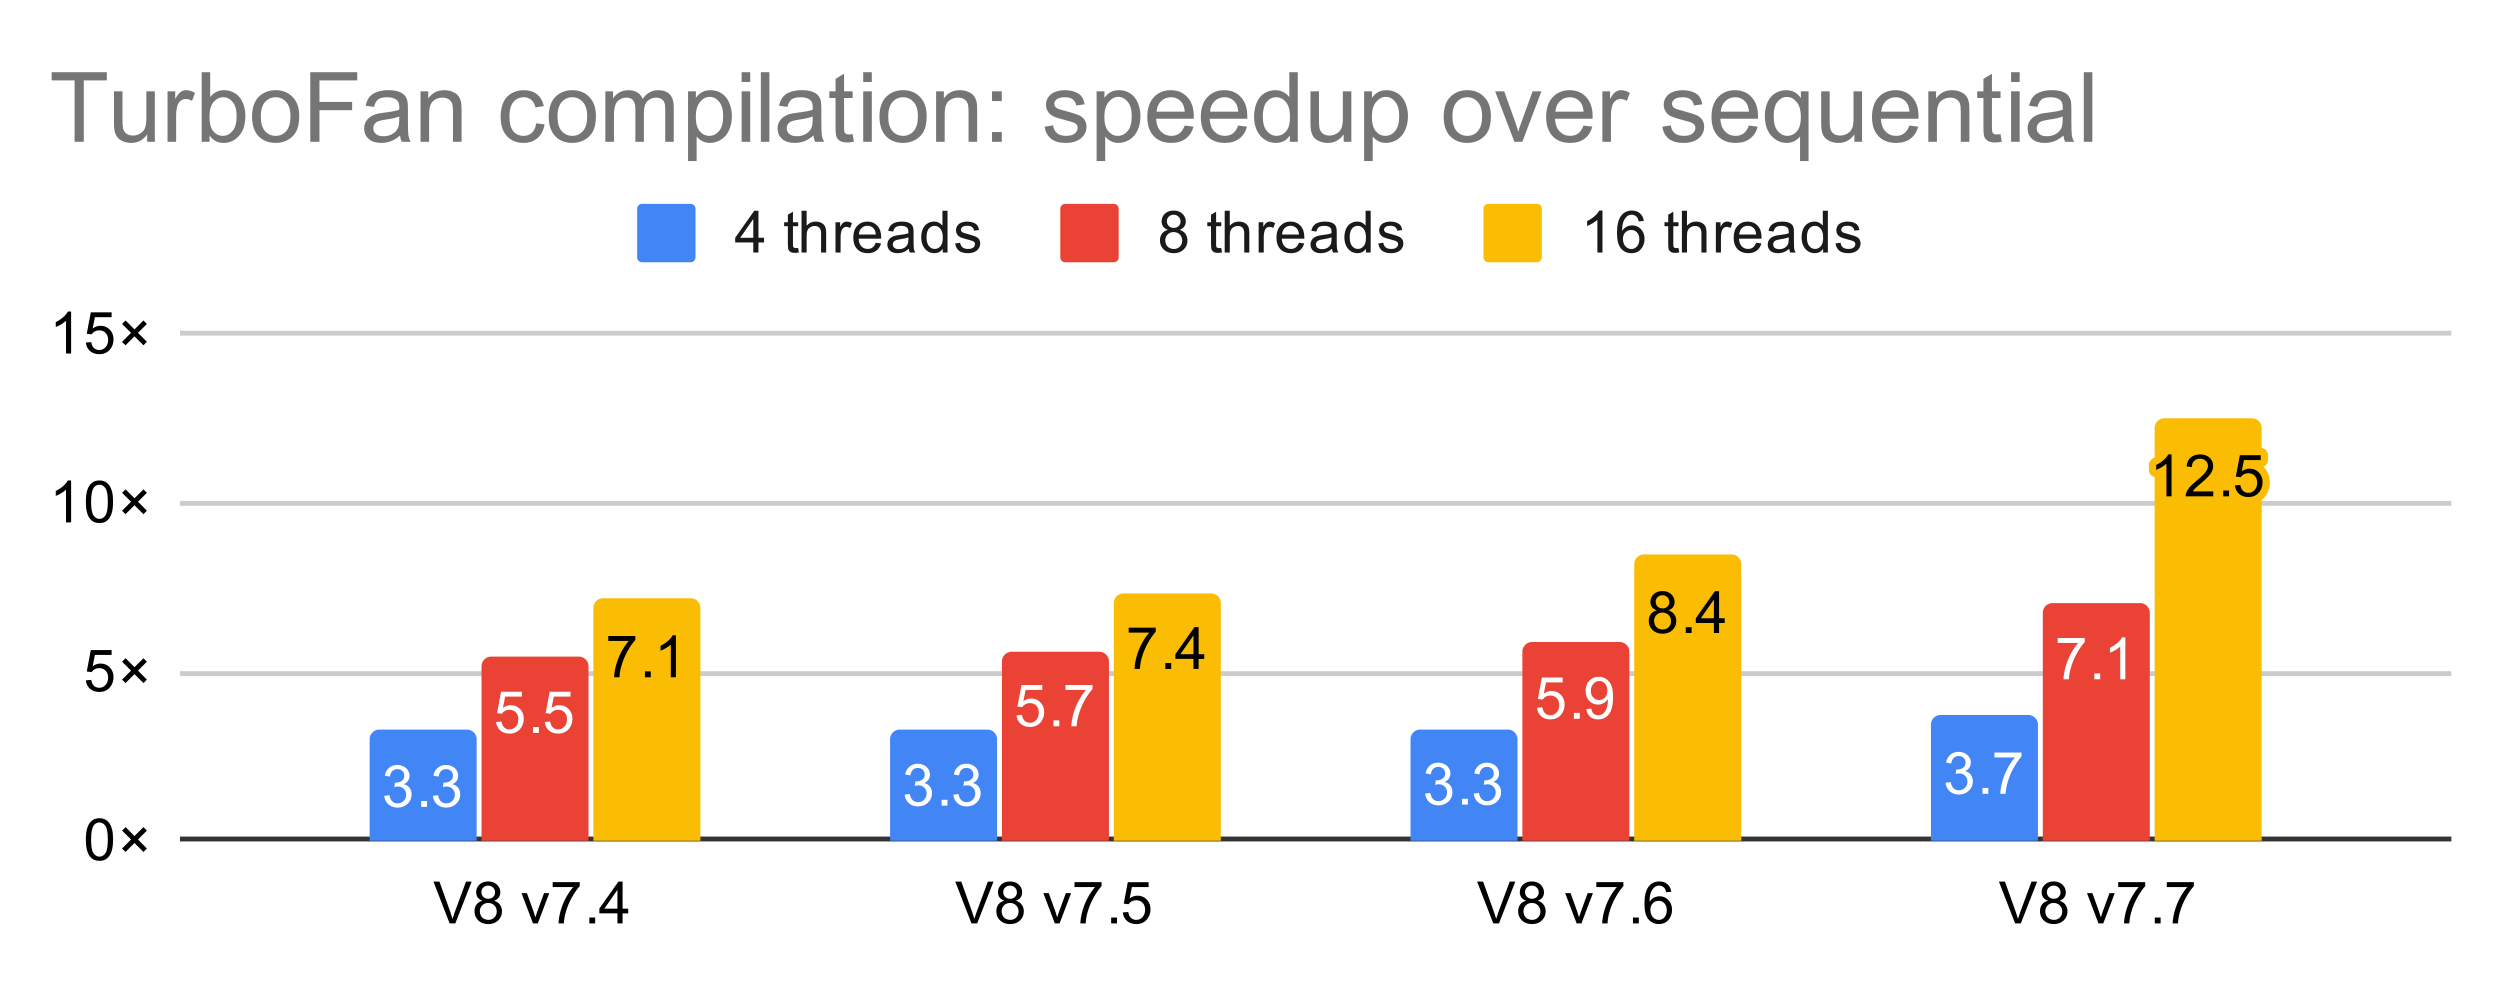 <svg fill="none" height="203" stroke-linecap="square" stroke-miterlimit="10" width="514" xmlns="http://www.w3.org/2000/svg" xmlns:xlink="http://www.w3.org/1999/xlink"><clipPath id="a"><path d="m37.15 68.683h466.7v104.167h-466.7z"/></clipPath><path d="m0 0h514v203h-514z" fill="#fff"/><path d="m37.5 172.5h466" stroke="#333" stroke-linecap="butt"/><path d="m37.5 138.5h466m-466-35h466m-466-35h466" stroke="#ccc" stroke-linecap="butt"/><path clip-path="url(#a)" d="m98 173h-22v-21a2 2 0 0 1 2-2h18a2 2 0 0 1 2 2z"/><path clip-path="url(#a)" d="m98 173h-22v-21a2 2 0 0 1 2-2h18a2 2 0 0 1 2 2z" fill="#4285f4"/><path clip-path="url(#a)" d="m205 173h-22v-21a2 2 0 0 1 2-2h18a2 2 0 0 1 2 2z"/><path clip-path="url(#a)" d="m205 173h-22v-21a2 2 0 0 1 2-2h18a2 2 0 0 1 2 2z" fill="#4285f4"/><path clip-path="url(#a)" d="m312 173h-22v-21a2 2 0 0 1 2-2h18a2 2 0 0 1 2 2z"/><path clip-path="url(#a)" d="m312 173h-22v-21a2 2 0 0 1 2-2h18a2 2 0 0 1 2 2z" fill="#4285f4"/><path clip-path="url(#a)" d="m419 173h-22v-24a2 2 0 0 1 2-2h18a2 2 0 0 1 2 2z"/><path clip-path="url(#a)" d="m419 173h-22v-24a2 2 0 0 1 2-2h18a2 2 0 0 1 2 2z" fill="#4285f4"/><path clip-path="url(#a)" d="m121 173h-22v-36a2 2 0 0 1 2-2h18a2 2 0 0 1 2 2z"/><path clip-path="url(#a)" d="m121 173h-22v-36a2 2 0 0 1 2-2h18a2 2 0 0 1 2 2z" fill="#ea4335"/><path clip-path="url(#a)" d="m228 173h-22v-37a2 2 0 0 1 2-2h18a2 2 0 0 1 2 2z"/><path clip-path="url(#a)" d="m228 173h-22v-37a2 2 0 0 1 2-2h18a2 2 0 0 1 2 2z" fill="#ea4335"/><path clip-path="url(#a)" d="m335 173h-22v-39a2 2 0 0 1 2-2h18a2 2 0 0 1 2 2z"/><path clip-path="url(#a)" d="m335 173h-22v-39a2 2 0 0 1 2-2h18a2 2 0 0 1 2 2z" fill="#ea4335"/><path clip-path="url(#a)" d="m442 173h-22v-47a2 2 0 0 1 2-2h18a2 2 0 0 1 2 2z"/><path clip-path="url(#a)" d="m442 173h-22v-47a2 2 0 0 1 2-2h18a2 2 0 0 1 2 2z" fill="#ea4335"/><path clip-path="url(#a)" d="m144 173h-22v-48a2 2 0 0 1 2-2h18a2 2 0 0 1 2 2z"/><path clip-path="url(#a)" d="m144 173h-22v-48a2 2 0 0 1 2-2h18a2 2 0 0 1 2 2z" fill="#fbbc04"/><path clip-path="url(#a)" d="m251 173h-22v-49a2 2 0 0 1 2-2h18a2 2 0 0 1 2 2z"/><path clip-path="url(#a)" d="m251 173h-22v-49a2 2 0 0 1 2-2h18a2 2 0 0 1 2 2z" fill="#fbbc04"/><path clip-path="url(#a)" d="m358 173h-22v-57a2 2 0 0 1 2-2h18a2 2 0 0 1 2 2z"/><path clip-path="url(#a)" d="m358 173h-22v-57a2 2 0 0 1 2-2h18a2 2 0 0 1 2 2z" fill="#fbbc04"/><path clip-path="url(#a)" d="m465 173h-22v-85a2 2 0 0 1 2-2h18a2 2 0 0 1 2 2z"/><path clip-path="url(#a)" d="m465 173h-22v-85a2 2 0 0 1 2-2h18a2 2 0 0 1 2 2z" fill="#fbbc04"/><path d="m79 163.628 1.063-.14q.171.89.609 1.297.437.39 1.062.39.75 0 1.266-.515.516-.516.516-1.282 0-.718-.485-1.187-.469-.484-1.203-.484-.297 0-.75.125l.125-.938q.11.016.172.016.672 0 1.203-.344.547-.36.547-1.094 0-.578-.39-.953-.391-.39-1.016-.39-.61 0-1.031.39-.407.39-.516 1.156l-1.063-.187q.188-1.047.875-1.625.688-.594 1.704-.594.703 0 1.296.313.594.296.907.812.312.516.312 1.11 0 .546-.297 1.015-.297.453-.875.719.75.172 1.172.734.422.547.422 1.39 0 1.126-.828 1.907-.813.781-2.063.781-1.125 0-1.875-.672-.75-.687-.859-1.75zm7.594 2.266v-1.203h1.203v1.203zm2.406-2.266 1.063-.14q.171.89.609 1.297.437.39 1.062.39.75 0 1.266-.515.516-.516.516-1.282 0-.718-.485-1.187-.469-.484-1.203-.484-.297 0-.75.125l.125-.938q.11.016.172.016.672 0 1.203-.344.547-.36.547-1.094 0-.578-.39-.953-.391-.39-1.016-.39-.61 0-1.031.39-.407.39-.516 1.156l-1.063-.187q.188-1.047.875-1.625.688-.594 1.704-.594.703 0 1.296.313.594.296.907.812.312.516.312 1.11 0 .546-.297 1.015-.297.453-.875.719.75.172 1.172.734.422.547.422 1.39 0 1.126-.828 1.907-.813.781-2.063.781-1.125 0-1.875-.672-.75-.687-.859-1.75z" stroke="#4285f4" stroke-linecap="round" stroke-linejoin="round" stroke-width="3"/><path d="m79 163.628 1.063-.14q.171.89.609 1.297.437.39 1.062.39.75 0 1.266-.515.516-.516.516-1.282 0-.718-.485-1.187-.469-.484-1.203-.484-.297 0-.75.125l.125-.938q.11.016.172.016.672 0 1.203-.344.547-.36.547-1.094 0-.578-.39-.953-.391-.39-1.016-.39-.61 0-1.031.39-.407.39-.516 1.156l-1.063-.187q.188-1.047.875-1.625.688-.594 1.704-.594.703 0 1.296.313.594.296.907.812.312.516.312 1.11 0 .546-.297 1.015-.297.453-.875.719.75.172 1.172.734.422.547.422 1.39 0 1.126-.828 1.907-.813.781-2.063.781-1.125 0-1.875-.672-.75-.687-.859-1.75zm7.594 2.266v-1.203h1.203v1.203zm2.406-2.266 1.063-.14q.171.89.609 1.297.437.39 1.062.39.75 0 1.266-.515.516-.516.516-1.282 0-.718-.485-1.187-.469-.484-1.203-.484-.297 0-.75.125l.125-.938q.11.016.172.016.672 0 1.203-.344.547-.36.547-1.094 0-.578-.39-.953-.391-.39-1.016-.39-.61 0-1.031.39-.407.39-.516 1.156l-1.063-.187q.188-1.047.875-1.625.688-.594 1.704-.594.703 0 1.296.313.594.296.907.812.312.516.312 1.11 0 .546-.297 1.015-.297.453-.875.719.75.172 1.172.734.422.547.422 1.39 0 1.126-.828 1.907-.813.781-2.063.781-1.125 0-1.875-.672-.75-.687-.859-1.75z" fill="#fff"/><path d="m186 163.383 1.063-.141q.171.89.609 1.297.437.39 1.062.39.75 0 1.266-.515.516-.516.516-1.281 0-.72-.485-1.188-.469-.484-1.203-.484-.297 0-.75.125l.125-.938q.11.016.172.016.672 0 1.203-.344.547-.36.547-1.094 0-.578-.39-.953-.391-.39-1.016-.39-.61 0-1.031.39-.407.39-.516 1.156l-1.063-.187q.188-1.047.875-1.625.688-.594 1.703-.594.704 0 1.297.313.594.297.907.812.312.516.312 1.11 0 .546-.297 1.015-.297.453-.875.719.75.172 1.172.734.422.547.422 1.391 0 1.125-.828 1.906-.813.781-2.063.781-1.125 0-1.875-.671-.75-.688-.859-1.75zm7.594 2.265v-1.203h1.203v1.203zm2.406-2.265 1.063-.141q.171.89.609 1.297.437.39 1.062.39.75 0 1.266-.515.516-.516.516-1.281 0-.72-.485-1.188-.469-.484-1.203-.484-.297 0-.75.125l.125-.938q.11.016.172.016.672 0 1.203-.344.547-.36.547-1.094 0-.578-.39-.953-.391-.39-1.016-.39-.61 0-1.031.39-.407.39-.516 1.156l-1.063-.187q.188-1.047.875-1.625.688-.594 1.703-.594.704 0 1.297.313.594.297.907.812.312.516.312 1.11 0 .546-.297 1.015-.297.453-.875.719.75.172 1.172.734.422.547.422 1.391 0 1.125-.828 1.906-.813.781-2.063.781-1.125 0-1.875-.671-.75-.688-.859-1.75z" stroke="#4285f4" stroke-linecap="round" stroke-linejoin="round" stroke-width="3"/><path d="m186 163.383 1.063-.141q.171.89.609 1.297.437.39 1.062.39.75 0 1.266-.515.516-.516.516-1.281 0-.72-.485-1.188-.469-.484-1.203-.484-.297 0-.75.125l.125-.938q.11.016.172.016.672 0 1.203-.344.547-.36.547-1.094 0-.578-.39-.953-.391-.39-1.016-.39-.61 0-1.031.39-.407.39-.516 1.156l-1.063-.187q.188-1.047.875-1.625.688-.594 1.703-.594.704 0 1.297.313.594.297.907.812.312.516.312 1.11 0 .546-.297 1.015-.297.453-.875.719.75.172 1.172.734.422.547.422 1.391 0 1.125-.828 1.906-.813.781-2.063.781-1.125 0-1.875-.671-.75-.688-.859-1.75zm7.594 2.265v-1.203h1.203v1.203zm2.406-2.265 1.063-.141q.171.89.609 1.297.437.39 1.062.39.75 0 1.266-.515.516-.516.516-1.281 0-.72-.485-1.188-.469-.484-1.203-.484-.297 0-.75.125l.125-.938q.11.016.172.016.672 0 1.203-.344.547-.36.547-1.094 0-.578-.39-.953-.391-.39-1.016-.39-.61 0-1.031.39-.407.39-.516 1.156l-1.063-.187q.188-1.047.875-1.625.688-.594 1.703-.594.704 0 1.297.313.594.297.907.812.312.516.312 1.11 0 .546-.297 1.015-.297.453-.875.719.75.172 1.172.734.422.547.422 1.391 0 1.125-.828 1.906-.813.781-2.063.781-1.125 0-1.875-.671-.75-.688-.859-1.75z" fill="#fff"/><path d="m293 163.164 1.063-.14q.171.89.609 1.296.437.391 1.062.391.75 0 1.266-.516.516-.515.516-1.28 0-.72-.485-1.188-.469-.485-1.203-.485-.297 0-.75.125l.125-.937q.11.015.172.015.672 0 1.203-.343.547-.36.547-1.094 0-.578-.39-.953-.391-.39-1.016-.39-.61 0-1.031.39-.407.39-.516 1.156l-1.063-.187q.188-1.047.875-1.625.688-.594 1.704-.594.703 0 1.296.312.594.297.907.813.312.515.312 1.11 0 .546-.297 1.015-.297.453-.875.719.75.171 1.172.734.422.547.422 1.39 0 1.126-.828 1.907-.813.781-2.063.781-1.125 0-1.875-.672-.75-.687-.859-1.75zm7.594 2.266v-1.203h1.203v1.203zm2.406-2.266 1.063-.14q.171.89.609 1.296.437.391 1.062.391.75 0 1.266-.516.516-.515.516-1.28 0-.72-.485-1.188-.469-.485-1.203-.485-.297 0-.75.125l.125-.937q.11.015.172.015.672 0 1.203-.343.547-.36.547-1.094 0-.578-.39-.953-.391-.39-1.016-.39-.61 0-1.031.39-.407.39-.516 1.156l-1.063-.187q.188-1.047.875-1.625.688-.594 1.704-.594.703 0 1.296.312.594.297.907.813.312.515.312 1.11 0 .546-.297 1.015-.297.453-.875.719.75.171 1.172.734.422.547.422 1.39 0 1.126-.828 1.907-.813.781-2.063.781-1.125 0-1.875-.672-.75-.687-.859-1.75z" stroke="#4285f4" stroke-linecap="round" stroke-linejoin="round" stroke-width="3"/><path d="m293 163.164 1.063-.14q.171.89.609 1.296.437.391 1.062.391.75 0 1.266-.516.516-.515.516-1.28 0-.72-.485-1.188-.469-.485-1.203-.485-.297 0-.75.125l.125-.937q.11.015.172.015.672 0 1.203-.343.547-.36.547-1.094 0-.578-.39-.953-.391-.39-1.016-.39-.61 0-1.031.39-.407.39-.516 1.156l-1.063-.187q.188-1.047.875-1.625.688-.594 1.704-.594.703 0 1.296.312.594.297.907.813.312.515.312 1.11 0 .546-.297 1.015-.297.453-.875.719.75.171 1.172.734.422.547.422 1.39 0 1.126-.828 1.907-.813.781-2.063.781-1.125 0-1.875-.672-.75-.687-.859-1.75zm7.594 2.266v-1.203h1.203v1.203zm2.406-2.266 1.063-.14q.171.89.609 1.296.437.391 1.062.391.75 0 1.266-.516.516-.515.516-1.28 0-.72-.485-1.188-.469-.485-1.203-.485-.297 0-.75.125l.125-.937q.11.015.172.015.672 0 1.203-.343.547-.36.547-1.094 0-.578-.39-.953-.391-.39-1.016-.39-.61 0-1.031.39-.407.39-.516 1.156l-1.063-.187q.188-1.047.875-1.625.688-.594 1.704-.594.703 0 1.296.312.594.297.907.813.312.515.312 1.11 0 .546-.297 1.015-.297.453-.875.719.75.171 1.172.734.422.547.422 1.39 0 1.126-.828 1.907-.813.781-2.063.781-1.125 0-1.875-.672-.75-.687-.859-1.75z" fill="#fff"/><path d="m400 160.934 1.063-.14q.171.89.609 1.296.437.391 1.062.391.75 0 1.266-.516.516-.515.516-1.28 0-.72-.485-1.188-.469-.485-1.203-.485-.297 0-.75.125l.125-.937q.11.015.172.015.672 0 1.203-.343.547-.36.547-1.094 0-.578-.39-.953-.391-.39-1.016-.39-.61 0-1.031.39-.407.39-.516 1.156l-1.063-.188q.188-1.046.875-1.625.688-.593 1.704-.593.703 0 1.296.312.594.297.907.813.312.515.312 1.11 0 .546-.297 1.015-.297.453-.875.718.75.172 1.172.735.422.547.422 1.39 0 1.125-.828 1.907-.813.781-2.063.781-1.125 0-1.875-.672-.75-.687-.859-1.75zm7.594 2.266v-1.203h1.203v1.203zm2.469-7.469v-1.016h5.562v.828q-.813.875-1.625 2.329-.797 1.437-1.234 2.968-.329 1.078-.407 2.36h-1.093q.015-1.016.39-2.453.39-1.438 1.094-2.766.719-1.328 1.531-2.25h-4.219z" stroke="#4285f4" stroke-linecap="round" stroke-linejoin="round" stroke-width="3"/><path d="m400 160.934 1.063-.14q.171.89.609 1.296.437.391 1.062.391.75 0 1.266-.516.516-.515.516-1.28 0-.72-.485-1.188-.469-.485-1.203-.485-.297 0-.75.125l.125-.937q.11.015.172.015.672 0 1.203-.343.547-.36.547-1.094 0-.578-.39-.953-.391-.39-1.016-.39-.61 0-1.031.39-.407.39-.516 1.156l-1.063-.188q.188-1.046.875-1.625.688-.593 1.704-.593.703 0 1.296.312.594.297.907.813.312.515.312 1.11 0 .546-.297 1.015-.297.453-.875.718.75.172 1.172.735.422.547.422 1.39 0 1.125-.828 1.907-.813.781-2.063.781-1.125 0-1.875-.672-.75-.687-.859-1.75zm7.594 2.266v-1.203h1.203v1.203zm2.469-7.469v-1.016h5.562v.828q-.813.875-1.625 2.329-.797 1.437-1.234 2.968-.329 1.078-.407 2.36h-1.093q.015-1.016.39-2.453.39-1.438 1.094-2.766.719-1.328 1.531-2.25h-4.219z" fill="#fff"/><path d="m102 148.437 1.11-.093q.124.812.562 1.218.453.407 1.094.407.75 0 1.28-.579.532-.578.532-1.515 0-.906-.516-1.422-.5-.531-1.328-.531-.5 0-.921.234-.407.234-.641.594l-.984-.125.828-4.406h4.28v1h-3.437l-.453 2.312q.766-.547 1.61-.547 1.125 0 1.89.781.781.782.781 2.016 0 1.156-.671 2.016-.829 1.03-2.25 1.03-1.172 0-1.922-.655-.735-.657-.844-1.735zm7.594 2.25v-1.203h1.203v1.203zm2.406-2.25 1.11-.093q.124.812.562 1.218.453.407 1.094.407.75 0 1.28-.579.532-.578.532-1.515 0-.906-.516-1.422-.5-.531-1.328-.531-.5 0-.921.234-.407.234-.641.594l-.984-.125.828-4.406h4.28v1h-3.437l-.453 2.312q.766-.547 1.61-.547 1.125 0 1.89.781.781.782.781 2.016 0 1.156-.671 2.016-.829 1.03-2.25 1.03-1.172 0-1.922-.655-.735-.657-.844-1.735z" stroke="#ea4335" stroke-linecap="round" stroke-linejoin="round" stroke-width="3"/><path d="m102 148.437 1.11-.093q.124.812.562 1.218.453.407 1.094.407.75 0 1.28-.579.532-.578.532-1.515 0-.906-.516-1.422-.5-.531-1.328-.531-.5 0-.921.234-.407.234-.641.594l-.984-.125.828-4.406h4.28v1h-3.437l-.453 2.312q.766-.547 1.61-.547 1.125 0 1.89.781.781.782.781 2.016 0 1.156-.671 2.016-.829 1.03-2.25 1.03-1.172 0-1.922-.655-.735-.657-.844-1.735zm7.594 2.25v-1.203h1.203v1.203zm2.406-2.25 1.11-.093q.124.812.562 1.218.453.407 1.094.407.75 0 1.28-.579.532-.578.532-1.515 0-.906-.516-1.422-.5-.531-1.328-.531-.5 0-.921.234-.407.234-.641.594l-.984-.125.828-4.406h4.28v1h-3.437l-.453 2.312q.766-.547 1.61-.547 1.125 0 1.89.781.781.782.781 2.016 0 1.156-.671 2.016-.829 1.03-2.25 1.03-1.172 0-1.922-.655-.735-.657-.844-1.735z" fill="#fff"/><path d="m209 147.074 1.11-.094q.124.812.562 1.219.453.406 1.094.406.75 0 1.28-.578.532-.578.532-1.516 0-.906-.516-1.422-.5-.531-1.328-.531-.5 0-.922.234-.406.235-.64.594l-.984-.125.828-4.406h4.28v1h-3.437l-.453 2.312q.766-.547 1.61-.547 1.125 0 1.89.782.781.78.781 2.015 0 1.157-.671 2.016-.828 1.031-2.25 1.031-1.172 0-1.922-.656-.735-.656-.844-1.734zm7.594 2.25v-1.204h1.203v1.204zm2.469-7.47v-1.015h5.562v.828q-.813.875-1.625 2.328-.797 1.438-1.234 2.97-.328 1.077-.407 2.359h-1.093q.015-1.016.39-2.454.39-1.437 1.094-2.765.719-1.328 1.531-2.25h-4.219z" stroke="#ea4335" stroke-linecap="round" stroke-linejoin="round" stroke-width="3"/><path d="m209 147.074 1.11-.094q.124.812.562 1.219.453.406 1.094.406.75 0 1.28-.578.532-.578.532-1.516 0-.906-.516-1.422-.5-.531-1.328-.531-.5 0-.922.234-.406.235-.64.594l-.984-.125.828-4.406h4.28v1h-3.437l-.453 2.312q.766-.547 1.61-.547 1.125 0 1.89.782.781.78.781 2.015 0 1.157-.671 2.016-.828 1.031-2.25 1.031-1.172 0-1.922-.656-.735-.656-.844-1.734zm7.594 2.25v-1.204h1.203v1.204zm2.469-7.47v-1.015h5.562v.828q-.813.875-1.625 2.328-.797 1.438-1.234 2.97-.328 1.077-.407 2.359h-1.093q.015-1.016.39-2.454.39-1.437 1.094-2.765.719-1.328 1.531-2.25h-4.219z" fill="#fff"/><path d="m316 145.518 1.11-.094q.124.812.562 1.219.453.406 1.094.406.75 0 1.28-.578.532-.578.532-1.516 0-.906-.515-1.422-.5-.53-1.329-.53-.5 0-.921.233-.407.235-.641.594l-.985-.125.829-4.406h4.28v1h-3.437l-.453 2.312q.766-.546 1.61-.546 1.125 0 1.89.78.781.782.781 2.016 0 1.157-.671 2.016-.829 1.031-2.25 1.031-1.172 0-1.922-.656-.735-.656-.844-1.734zm7.594 2.25v-1.203h1.203v1.203zm2.562-1.985 1.016-.093q.125.718.484 1.046.375.313.938.313.484 0 .844-.219.375-.234.609-.594.234-.375.39-1 .157-.64.157-1.296v-.22q-.313.5-.86.829-.546.312-1.187.312-1.078 0-1.813-.765-.734-.781-.734-2.047 0-1.313.766-2.11.78-.796 1.937-.796.828 0 1.516.453.703.453 1.062 1.297.36.828.36 2.406 0 1.64-.36 2.625-.344.969-1.062 1.484-.703.5-1.64.5-1.017 0-1.657-.547-.64-.562-.766-1.578zm4.313-3.797q0-.906-.485-1.437-.468-.531-1.156-.531-.703 0-1.234.578-.516.562-.516 1.484 0 .813.5 1.328.5.516 1.219.516.734 0 1.203-.516.469-.515.469-1.422z" stroke="#ea4335" stroke-linecap="round" stroke-linejoin="round" stroke-width="3"/><path d="m316 145.518 1.11-.094q.124.812.562 1.219.453.406 1.094.406.75 0 1.28-.578.532-.578.532-1.516 0-.906-.515-1.422-.5-.53-1.329-.53-.5 0-.921.233-.407.235-.641.594l-.985-.125.829-4.406h4.28v1h-3.437l-.453 2.312q.766-.546 1.61-.546 1.125 0 1.89.78.781.782.781 2.016 0 1.157-.671 2.016-.829 1.031-2.25 1.031-1.172 0-1.922-.656-.735-.656-.844-1.734zm7.594 2.25v-1.203h1.203v1.203zm2.562-1.985 1.016-.093q.125.718.484 1.046.375.313.938.313.484 0 .844-.219.375-.234.609-.594.234-.375.39-1 .157-.64.157-1.296v-.22q-.313.5-.86.829-.546.312-1.187.312-1.078 0-1.813-.765-.734-.781-.734-2.047 0-1.313.766-2.11.78-.796 1.937-.796.828 0 1.516.453.703.453 1.062 1.297.36.828.36 2.406 0 1.64-.36 2.625-.344.969-1.062 1.484-.703.5-1.64.5-1.017 0-1.657-.547-.64-.562-.766-1.578zm4.313-3.797q0-.906-.485-1.437-.468-.531-1.156-.531-.703 0-1.234.578-.516.562-.516 1.484 0 .813.5 1.328.5.516 1.219.516.734 0 1.203-.516.469-.515.469-1.422z" fill="#fff"/><path d="m423.063 132.185v-1.015h5.562v.828q-.813.875-1.625 2.328-.797 1.438-1.234 2.969-.329 1.078-.407 2.36h-1.093q.015-1.017.39-2.454.39-1.438 1.094-2.766.719-1.328 1.531-2.25h-4.219zm7.53 7.47v-1.204h1.204v1.203h-1.203zm6.376 0h-1.047v-6.72q-.39.36-1.016.735-.61.36-1.094.531v-1.016q.875-.422 1.532-1 .672-.593.953-1.156h.672v8.625z" stroke="#ea4335" stroke-linecap="round" stroke-linejoin="round" stroke-width="3"/><path d="m423.063 132.185v-1.015h5.562v.828q-.813.875-1.625 2.328-.797 1.438-1.234 2.969-.329 1.078-.407 2.36h-1.093q.015-1.017.39-2.454.39-1.438 1.094-2.766.719-1.328 1.531-2.25h-4.219zm7.53 7.47v-1.204h1.204v1.203h-1.203zm6.376 0h-1.047v-6.72q-.39.36-1.016.735-.61.36-1.094.531v-1.016q.875-.422 1.532-1 .672-.593.953-1.156h.672v8.625z" fill="#fff"/><path d="m125.063 131.771v-1.015h5.562v.828q-.813.875-1.625 2.328-.797 1.437-1.234 2.969-.329 1.078-.407 2.36h-1.093q.015-1.017.39-2.454.39-1.438 1.094-2.766.719-1.328 1.531-2.25h-4.219zm7.53 7.47v-1.204h1.204v1.203h-1.203zm6.376 0h-1.047v-6.72q-.39.36-1.016.735-.61.36-1.094.531v-1.016q.875-.422 1.532-1 .672-.593.953-1.156h.672v8.625z" stroke="#fbbc04" stroke-linecap="round" stroke-linejoin="round" stroke-width="3"/><path d="m125.063 131.771v-1.015h5.562v.828q-.813.875-1.625 2.328-.797 1.437-1.234 2.969-.329 1.078-.407 2.36h-1.093q.015-1.017.39-2.454.39-1.438 1.094-2.766.719-1.328 1.531-2.25h-4.219zm7.53 7.47v-1.204h1.204v1.203h-1.203zm6.376 0h-1.047v-6.72q-.39.36-1.016.735-.61.36-1.094.531v-1.016q.875-.422 1.532-1 .672-.593.953-1.156h.672v8.625z" fill="#000"/><path d="m232.063 130.064v-1.016h5.562v.828q-.813.875-1.625 2.329-.797 1.437-1.234 2.968-.328 1.078-.407 2.36h-1.093q.015-1.016.39-2.453.39-1.438 1.094-2.766.719-1.328 1.531-2.25h-4.219zm7.53 7.469v-1.203h1.204v1.203h-1.203zm5.782 0v-2.063h-3.719v-.969l3.922-5.562h.86v5.562h1.156v.97h-1.156v2.062zm0-3.032v-3.859l-2.688 3.86h2.688z" stroke="#fbbc04" stroke-linecap="round" stroke-linejoin="round" stroke-width="3"/><path d="m232.063 130.064v-1.016h5.562v.828q-.813.875-1.625 2.329-.797 1.437-1.234 2.968-.328 1.078-.407 2.36h-1.093q.015-1.016.39-2.453.39-1.438 1.094-2.766.719-1.328 1.531-2.25h-4.219zm7.53 7.469v-1.203h1.204v1.203h-1.203zm5.782 0v-2.063h-3.719v-.969l3.922-5.562h.86v5.562h1.156v.97h-1.156v2.062zm0-3.032v-3.859l-2.688 3.86h2.688z" fill="#000"/><path d="m340.625 125.493q-.656-.25-.984-.688-.313-.453-.313-1.062 0-.938.672-1.578.688-.64 1.797-.64 1.125 0 1.812.655.688.657.688 1.594 0 .594-.313 1.031-.312.438-.953.688.797.25 1.203.828.407.578.407 1.375 0 1.094-.782 1.844-.765.75-2.046.75-1.266 0-2.047-.75-.782-.75-.782-1.875 0-.844.422-1.407.438-.562 1.219-.765zm-.219-1.797q0 .61.39 1 .407.39 1.032.39.61 0 1-.374.39-.391.39-.954 0-.578-.406-.968-.406-.407-1-.407-.609 0-1.015.391-.39.39-.39.922zm-.328 3.969q0 .453.203.875.219.422.64.656.423.234.907.234.75 0 1.235-.484.5-.484.5-1.234 0-.766-.5-1.266t-1.266-.5q-.75 0-1.235.5-.484.484-.484 1.219zm6.516 2.484v-1.203h1.203v1.203zm5.781 0v-2.062h-3.719v-.97l3.922-5.562h.86v5.563h1.156v.969h-1.156v2.062zm0-3.031v-3.86l-2.688 3.86z" stroke="#fbbc04" stroke-linecap="round" stroke-linejoin="round" stroke-width="3"/><path d="m340.625 125.493q-.656-.25-.984-.688-.313-.453-.313-1.062 0-.938.672-1.578.688-.64 1.797-.64 1.125 0 1.812.655.688.657.688 1.594 0 .594-.313 1.031-.312.438-.953.688.797.25 1.203.828.407.578.407 1.375 0 1.094-.782 1.844-.765.75-2.046.75-1.266 0-2.047-.75-.782-.75-.782-1.875 0-.844.422-1.407.438-.562 1.219-.765zm-.219-1.797q0 .61.39 1 .407.39 1.032.39.61 0 1-.374.39-.391.39-.954 0-.578-.406-.968-.406-.407-1-.407-.609 0-1.015.391-.39.39-.39.922zm-.328 3.969q0 .453.203.875.219.422.64.656.423.234.907.234.75 0 1.235-.484.5-.484.5-1.234 0-.766-.5-1.266t-1.266-.5q-.75 0-1.235.5-.484.484-.484 1.219zm6.516 2.484v-1.203h1.203v1.203zm5.781 0v-2.062h-3.719v-.97l3.922-5.562h.86v5.563h1.156v.969h-1.156v2.062zm0-3.031v-3.86l-2.688 3.86z" fill="#000"/><path d="m446.469 102.052h-1.047v-6.718q-.39.359-1.016.734-.61.36-1.094.531v-1.015q.875-.422 1.532-1 .672-.594.953-1.157h.672zm8.578-1.015v1.015h-5.688q0-.375.125-.734.22-.578.688-1.14.484-.563 1.39-1.298 1.407-1.156 1.891-1.828.5-.672.5-1.265 0-.625-.453-1.047-.453-.438-1.172-.438-.765 0-1.219.453-.453.454-.468 1.266l-1.079-.11q.11-1.218.829-1.843.734-.64 1.968-.64 1.235 0 1.954.687.718.687.718 1.703 0 .516-.219 1.016-.203.484-.703 1.046-.484.547-1.609 1.5-.953.797-1.234 1.094-.266.281-.438.563zm2.047 1.015v-1.203h1.203v1.203zm2.406-2.25 1.11-.093q.124.812.562 1.218.453.407 1.094.407.75 0 1.28-.579.532-.578.532-1.515 0-.906-.515-1.422-.5-.531-1.329-.531-.5 0-.921.234-.407.234-.641.594l-.985-.125.829-4.406h4.28v1h-3.437l-.453 2.312q.766-.547 1.61-.547 1.125 0 1.89.781.781.782.781 2.016 0 1.156-.671 2.016-.829 1.03-2.25 1.03-1.172 0-1.922-.655-.735-.657-.844-1.735z" stroke="#fbbc04" stroke-linecap="round" stroke-linejoin="round" stroke-width="3"/><path d="m446.469 102.052h-1.047v-6.718q-.39.359-1.016.734-.61.36-1.094.531v-1.015q.875-.422 1.532-1 .672-.594.953-1.157h.672zm8.578-1.015v1.015h-5.688q0-.375.125-.734.22-.578.688-1.14.484-.563 1.39-1.298 1.407-1.156 1.891-1.828.5-.672.5-1.265 0-.625-.453-1.047-.453-.438-1.172-.438-.765 0-1.219.453-.453.454-.468 1.266l-1.079-.11q.11-1.218.829-1.843.734-.64 1.968-.64 1.235 0 1.954.687.718.687.718 1.703 0 .516-.219 1.016-.203.484-.703 1.046-.484.547-1.609 1.5-.953.797-1.234 1.094-.266.281-.438.563zm2.047 1.015v-1.203h1.203v1.203zm2.406-2.25 1.11-.093q.124.812.562 1.218.453.407 1.094.407.75 0 1.28-.579.532-.578.532-1.515 0-.906-.515-1.422-.5-.531-1.329-.531-.5 0-.921.234-.407.234-.641.594l-.985-.125.829-4.406h4.28v1h-3.437l-.453 2.312q.766-.547 1.61-.547 1.125 0 1.89.781.781.782.781 2.016 0 1.156-.671 2.016-.829 1.03-2.25 1.03-1.172 0-1.922-.655-.735-.657-.844-1.735zm-441.85 72.814q0-1.532.313-2.454.312-.937.921-1.437.625-.5 1.563-.5.687 0 1.203.281.531.281.875.813.344.515.531 1.265.188.75.188 2.032 0 1.515-.313 2.437-.297.922-.922 1.438-.609.5-1.562.5-1.235 0-1.953-.891-.844-1.063-.844-3.484zm1.078 0q0 2.109.5 2.812.5.703 1.219.703.734 0 1.219-.703.5-.703.5-2.812 0-2.125-.5-2.813-.485-.703-1.235-.703-.719 0-1.156.61-.547.78-.547 2.906zm6.36 1.843 1.859-1.859-1.844-1.828.719-.719 1.828 1.844 1.844-1.844.703.719-1.828 1.828 1.828 1.844-.703.719-1.844-1.844-1.844 1.844-.719-.704zm-7.438-34.581 1.11-.094q.124.813.562 1.219.453.406 1.094.406.75 0 1.28-.578.532-.578.532-1.516 0-.906-.516-1.422-.5-.53-1.328-.53-.5 0-.922.234-.406.234-.64.593l-.985-.125.829-4.406h4.28v1h-3.436l-.453 2.313q.766-.547 1.61-.547 1.125 0 1.89.78.781.782.781 2.017 0 1.156-.671 2.015-.829 1.031-2.25 1.031-1.172 0-1.922-.656-.735-.656-.844-1.734zm7.438-.14 1.859-1.86-1.844-1.828.719-.72 1.828 1.845 1.844-1.844.703.719-1.828 1.828 1.828 1.844-.703.718-1.844-1.843-1.844 1.843-.719-.703zm-10.469-32.332h-1.047v-6.72q-.39.36-1.016.735-.61.36-1.093.531v-1.015q.875-.422 1.53-1 .673-.594.954-1.156h.672zm3.031-4.235q0-1.531.313-2.453.312-.937.921-1.437.625-.5 1.563-.5.687 0 1.203.28.531.282.875.813.344.516.531 1.266.188.75.188 2.031 0 1.516-.313 2.438-.297.922-.922 1.437-.609.5-1.562.5-1.235 0-1.953-.89-.844-1.063-.844-3.485zm1.078 0q0 2.11.5 2.813.5.703 1.219.703.734 0 1.219-.703.5-.703.5-2.813 0-2.125-.5-2.812-.485-.703-1.235-.703-.719 0-1.156.609-.547.781-.547 2.906zm6.36 1.844 1.859-1.86-1.844-1.828.719-.718 1.828 1.843 1.844-1.843.703.718-1.828 1.829 1.828 1.843-.703.72-1.844-1.845-1.844 1.844-.719-.703zm-10.469-32.332h-1.047v-6.718q-.39.359-1.016.734-.61.36-1.093.531v-1.015q.875-.422 1.53-1 .673-.594.954-1.157h.672zm3.031-2.25 1.11-.093q.124.812.562 1.218.453.407 1.094.407.75 0 1.28-.579.532-.578.532-1.515 0-.906-.516-1.422-.5-.531-1.328-.531-.5 0-.922.234-.406.234-.64.594l-.985-.125.829-4.406h4.28v1h-3.436l-.453 2.312q.766-.547 1.61-.547 1.125 0 1.89.781.781.782.781 2.016 0 1.156-.671 2.016-.829 1.031-2.25 1.031-1.172 0-1.922-.656-.735-.657-.844-1.735zm7.438-.14 1.859-1.86-1.844-1.828.719-.719 1.828 1.844 1.844-1.844.703.72-1.828 1.827 1.828 1.844-.703.719-1.844-1.844-1.844 1.844-.719-.703zm67.356 119.557-3.328-8.594h1.234l2.235 6.25q.265.75.453 1.406.203-.703.468-1.406l2.313-6.25h1.156l-3.36 8.594zm6.75-4.656q-.656-.25-.984-.688-.313-.453-.313-1.062 0-.938.672-1.578.687-.641 1.797-.641 1.125 0 1.812.656.688.656.688 1.594 0 .594-.313 1.031-.312.438-.953.688.797.25 1.203.828.407.578.407 1.375 0 1.094-.782 1.844-.765.75-2.047.75-1.265 0-2.046-.75-.782-.75-.782-1.875 0-.844.422-1.407.438-.562 1.219-.765zm-.219-1.797q0 .61.39 1 .407.39 1.032.39.61 0 1-.375.39-.39.39-.953 0-.578-.406-.968-.406-.407-1-.407-.609 0-1.015.391-.39.39-.39.922zm-.328 3.969q0 .453.203.875.219.421.64.656.423.234.907.234.75 0 1.234-.484.5-.484.5-1.234 0-.766-.5-1.266t-1.265-.5q-.75 0-1.235.5-.484.484-.484 1.219zm10.938 2.484-2.36-6.219h1.11l1.343 3.719q.203.61.391 1.25.14-.484.39-1.172l1.391-3.797h1.078l-2.359 6.219zm4.046-7.469v-1.015h5.563v.828q-.813.875-1.625 2.328-.797 1.437-1.234 2.969-.329 1.078-.407 2.359h-1.093q.015-1.016.39-2.453.39-1.438 1.094-2.766.719-1.328 1.531-2.25zm7.532 7.469v-1.203h1.203v1.203zm5.781 0v-2.063h-3.719v-.968l3.922-5.563h.86v5.563h1.156v.969h-1.157v2.062zm0-3.031v-3.86l-2.688 3.86zm72.787 3.031-3.328-8.594h1.235l2.234 6.25q.266.75.453 1.406.203-.703.469-1.406l2.312-6.25h1.157l-3.36 8.594zm6.75-4.656q-.656-.25-.984-.688-.313-.453-.313-1.062 0-.938.672-1.578.688-.641 1.797-.641 1.125 0 1.813.656.687.656.687 1.594 0 .594-.312 1.031-.313.438-.953.688.796.25 1.203.828.406.578.406 1.375 0 1.094-.781 1.844-.766.75-2.047.75-1.266 0-2.047-.75-.781-.75-.781-1.875 0-.844.422-1.407.437-.562 1.218-.765zm-.218-1.797q0 .61.39 1 .406.39 1.031.39.61 0 1-.375.391-.39.391-.953 0-.578-.406-.968-.406-.407-1-.407-.61 0-1.016.391-.39.39-.39.922zm-.329 3.969q0 .453.204.875.218.421.64.656.422.234.906.234.75 0 1.235-.484.5-.484.5-1.234 0-.766-.5-1.266t-1.266-.5q-.75 0-1.234.5-.485.484-.485 1.219zm10.938 2.484-2.36-6.219h1.11l1.344 3.719q.203.61.39 1.25.141-.484.391-1.172l1.39-3.797h1.079l-2.36 6.219zm4.047-7.469v-1.015h5.562v.828q-.812.875-1.625 2.328-.797 1.437-1.234 2.969-.328 1.078-.406 2.359h-1.094q.016-1.016.39-2.453.391-1.438 1.094-2.766.72-1.328 1.532-2.25h-4.22zm7.531 7.469v-1.203h1.203v1.203zm2.406-2.25 1.11-.094q.125.813.562 1.219.453.406 1.094.406.75 0 1.281-.578.531-.578.531-1.516 0-.906-.515-1.421-.5-.532-1.328-.532-.5 0-.922.235-.406.234-.64.594l-.985-.126.828-4.406h4.281v1h-3.437l-.453 2.313q.765-.547 1.609-.547 1.125 0 1.89.781.782.781.782 2.016 0 1.156-.672 2.015-.828 1.032-2.25 1.032-1.172 0-1.922-.657-.734-.656-.844-1.734zm76.163 2.25-3.328-8.594h1.234l2.234 6.25q.266.75.453 1.406.204-.703.47-1.406l2.312-6.25h1.156l-3.36 8.594zm6.75-4.656q-.657-.25-.985-.688-.312-.453-.312-1.062 0-.938.672-1.578.687-.641 1.797-.641 1.125 0 1.812.656.688.656.688 1.594 0 .594-.313 1.031-.312.438-.953.688.797.25 1.203.828t.406 1.375q0 1.094-.781 1.844-.766.75-2.047.75-1.265 0-2.047-.75-.781-.75-.781-1.875 0-.844.422-1.407.437-.562 1.219-.765zm-.22-1.797q0 .61.392 1 .406.39 1.03.39.61 0 1-.375.391-.39.391-.953 0-.578-.406-.968-.406-.407-1-.407-.61 0-1.015.391-.391.39-.391.922zm-.327 3.969q0 .453.203.875.219.421.64.656.422.234.907.234.75 0 1.234-.484.5-.484.5-1.234 0-.766-.5-1.266t-1.265-.5q-.75 0-1.235.5-.484.484-.484 1.219zm10.937 2.484-2.36-6.219h1.11l1.344 3.719q.203.61.39 1.25.141-.484.391-1.172l1.39-3.797h1.079l-2.36 6.219zm4.047-7.469v-1.015h5.563v.828q-.813.875-1.625 2.328-.797 1.437-1.235 2.969-.328 1.078-.406 2.359h-1.094q.016-1.016.39-2.453.392-1.438 1.095-2.766.718-1.328 1.53-2.25zm7.531 7.469v-1.203h1.204v1.203zm7.875-6.484-1.046.078q-.141-.625-.391-.906-.438-.454-1.063-.454-.5 0-.89.282-.485.375-.781 1.078-.282.687-.297 1.969.375-.579.922-.86.562-.281 1.171-.281 1.047 0 1.782.781.75.781.75 2 0 .813-.36 1.516-.343.687-.953 1.062-.61.36-1.375.36-1.328 0-2.156-.97-.828-.968-.828-3.187 0-2.5.922-3.625.797-.984 2.156-.984 1.016 0 1.656.578.656.563.781 1.563zm-4.296 3.703q0 .547.218 1.047.235.484.64.75.423.265.892.265.656 0 1.14-.531.485-.547.485-1.469 0-.89-.485-1.406-.469-.516-1.187-.516-.72 0-1.22.516-.483.516-.483 1.344zm74.99 2.781-3.328-8.594h1.234l2.235 6.25q.265.75.453 1.406.203-.703.469-1.406l2.312-6.25h1.156l-3.36 8.594zm6.75-4.656q-.656-.25-.984-.688-.313-.453-.313-1.062 0-.938.672-1.578.688-.641 1.797-.641 1.125 0 1.812.656.688.656.688 1.594 0 .594-.313 1.031-.312.438-.953.688.797.25 1.203.828.407.578.407 1.375 0 1.094-.782 1.844-.765.75-2.046.75-1.266 0-2.047-.75-.782-.75-.782-1.875 0-.844.422-1.407.438-.562 1.219-.765zm-.219-1.797q0 .61.39 1 .407.39 1.032.39.61 0 1-.375.39-.39.39-.953 0-.578-.405-.968-.407-.407-1-.407-.61 0-1.016.391-.39.39-.39.922zm-.328 3.969q0 .453.203.875.219.421.64.656.423.234.907.234.75 0 1.235-.484.5-.484.5-1.234 0-.766-.5-1.266t-1.266-.5q-.75 0-1.234.5-.485.484-.485 1.219zm10.938 2.484-2.36-6.219h1.11l1.343 3.719q.204.61.391 1.25.14-.484.39-1.172l1.391-3.797h1.078l-2.359 6.219zm4.047-7.469v-1.015h5.562v.828q-.812.875-1.625 2.328-.797 1.437-1.234 2.969-.328 1.078-.407 2.359h-1.093q.015-1.016.39-2.453.39-1.438 1.094-2.766.719-1.328 1.531-2.25zm7.53 7.469v-1.203h1.204v1.203h-1.203zm2.47-7.469v-1.015h5.562v.828q-.812.875-1.625 2.328-.797 1.437-1.234 2.969-.328 1.078-.407 2.359h-1.093q.015-1.016.39-2.453.39-1.438 1.094-2.766.719-1.328 1.531-2.25z" fill="#000"/><path d="m131 42.917a1 1 0 0 1 1-1h10a1 1 0 0 1 1 1v10a1 1 0 0 1 -1 1h-10a1 1 0 0 1 -1-1z" fill="#4285f4"/><path d="m154.875 51.917v-2.063h-3.719v-.969l3.922-5.562h.86v5.562h1.156v.97h-1.156v2.062zm0-3.032v-3.859l-2.688 3.86h2.688zm9.219 2.094.156.922q-.453.094-.797.094-.578 0-.89-.172-.313-.188-.454-.484-.125-.297-.125-1.25v-3.579h-.765v-.812h.765v-1.548l1.047-.625v2.172h1.063v.812h-1.063v3.641q0 .453.047.578.063.125.188.203.125.078.359.078.188 0 .469-.03zm.703.938v-8.594h1.047v3.077q.734-.844 1.86-.844.702 0 1.202.282.516.265.735.75.218.468.218 1.39v3.938h-1.047v-3.938q0-.797-.343-1.156-.344-.36-.969-.36-.469 0-.89.25-.407.235-.594.657-.172.406-.172 1.14v3.407h-1.047zm6.984 0v-6.22h.953v.938q.36-.656.657-.859.312-.219.687-.219.531 0 1.078.328l-.36.985q-.39-.235-.765-.235-.36 0-.64.22-.266.202-.375.577-.188.563-.188 1.219v3.266zm8.266-2 1.094.125q-.25.953-.953 1.484-.704.531-1.782.531-1.36 0-2.172-.843-.797-.844-.797-2.36 0-1.562.813-2.422.813-.875 2.094-.875 1.25 0 2.031.844.797.844.797 2.39v.282h-4.64q.062 1.031.577 1.578.516.531 1.297.531.578 0 .985-.297.422-.312.656-.968zm-3.453-1.703h3.469q-.063-.797-.391-1.188-.516-.61-1.313-.61-.734 0-1.234.485-.484.484-.531 1.313zm10.265 2.937q-.593.5-1.14.703-.531.203-1.156.203-1.032 0-1.579-.5-.547-.5-.547-1.281 0-.453.204-.828.203-.39.547-.61.343-.234.765-.343.297-.094.938-.172 1.265-.14 1.875-.36v-.265q0-.656-.297-.922-.406-.344-1.203-.344-.735 0-1.094.266-.36.25-.531.906l-1.032-.14q.141-.657.47-1.063.327-.406.937-.625.609-.219 1.406-.219.797 0 1.297.188.5.187.734.469.234.28.328.718.047.266.047.969v1.406q0 1.469.063 1.86.078.39.28.75h-1.108q-.157-.328-.204-.766zm-.093-2.36q-.578.235-1.72.407-.655.094-.921.219-.266.109-.422.328-.14.219-.14.5 0 .422.312.703.328.281.938.281.609 0 1.078-.265.484-.266.703-.735.172-.36.172-1.047v-.39zm7.062 3.126v-.782q-.594.922-1.734.922-.75 0-1.375-.406-.625-.422-.969-1.156-.344-.735-.344-1.688 0-.922.313-1.687.312-.766.937-1.156.625-.407 1.39-.407.563 0 1 .235.438.234.72.609v-3.078h1.047v8.594zm-3.328-3.11q0 1.203.5 1.797.5.578 1.188.578.687 0 1.171-.562.485-.563.485-1.719 0-1.281-.5-1.875-.485-.594-1.203-.594-.703 0-1.172.578-.469.563-.469 1.797zm5.875 1.25 1.031-.156q.094.625.485.953.406.328 1.14.328.719 0 1.063-.281.36-.297.36-.703 0-.36-.313-.563-.22-.14-1.078-.359-1.157-.297-1.61-.5-.437-.219-.672-.594-.234-.375-.234-.843 0-.407.187-.766.188-.36.516-.594.25-.172.672-.297.422-.125.922-.125.719 0 1.265.219.563.203.828.563.266.359.36.953l-1.031.14q-.063-.468-.407-.734-.328-.281-.953-.281-.719 0-1.031.25-.313.234-.313.562 0 .203.125.36.141.171.407.28.156.063.937.266 1.125.313 1.563.5.437.188.687.547.25.36.25.907 0 .53-.312 1-.297.453-.875.718-.578.25-1.313.25-1.219 0-1.86-.5-.624-.515-.796-1.5z" fill="#1a1a1a"/><path d="m218 42.917a1 1 0 0 1 1-1h10a1 1 0 0 1 1 1v10a1 1 0 0 1 -1 1h-10a1 1 0 0 1 -1-1z" fill="#ea4335"/><path d="m240.125 47.26q-.656-.25-.984-.687-.313-.453-.313-1.063 0-.937.672-1.578.688-.64 1.797-.64 1.125 0 1.812.656.688.656.688 1.594 0 .593-.313 1.03-.312.438-.953.688.797.25 1.203.829.407.578.407 1.375 0 1.093-.782 1.843-.765.75-2.047.75-1.265 0-2.046-.75-.782-.75-.782-1.875 0-.843.422-1.406.438-.562 1.219-.766zm-.219-1.796q0 .609.39 1 .407.39 1.032.39.61 0 1-.375.39-.39.39-.953 0-.578-.405-.969-.407-.406-1-.406-.61 0-1.016.39-.39.391-.39.923zm-.328 3.968q0 .453.203.875.219.422.64.657.423.234.907.234.75 0 1.234-.484.5-.485.5-1.235 0-.765-.5-1.265-.5-.5-1.265-.5-.75 0-1.234.5-.485.484-.485 1.218zm11.516 1.547.156.922q-.453.094-.797.094-.578 0-.89-.172-.313-.188-.454-.484-.125-.297-.125-1.25v-3.579h-.765v-.812h.765v-1.548l1.047-.625v2.172h1.063v.812h-1.063v3.641q0 .453.047.578.063.125.188.203.125.078.359.078.188 0 .469-.03zm.703.938v-8.594h1.047v3.077q.734-.844 1.86-.844.702 0 1.202.282.516.265.735.75.218.468.218 1.39v3.938h-1.046v-3.938q0-.797-.344-1.156-.344-.36-.969-.36-.469 0-.89.25-.407.235-.594.657-.172.406-.172 1.14v3.407h-1.047zm6.984 0v-6.22h.953v.938q.36-.656.657-.859.312-.219.687-.219.531 0 1.078.328l-.36.985q-.39-.235-.765-.235-.36 0-.64.22-.266.202-.375.577-.188.563-.188 1.219v3.266zm8.266-2 1.094.125q-.25.953-.954 1.484-.703.531-1.78.531-1.36 0-2.173-.843-.796-.844-.796-2.36 0-1.562.812-2.422.813-.875 2.094-.875 1.25 0 2.031.844.797.844.797 2.39v.282h-4.64q.062 1.031.577 1.578.516.531 1.297.531.578 0 .985-.297.421-.312.656-.968zm-3.453-1.703h3.469q-.063-.797-.391-1.188-.516-.61-1.313-.61-.734 0-1.234.485-.484.484-.531 1.313zm10.265 2.937q-.593.5-1.14.703-.531.203-1.156.203-1.032 0-1.579-.5-.546-.5-.546-1.281 0-.453.203-.828.203-.39.546-.61.344-.234.766-.343.297-.094.938-.172 1.265-.14 1.875-.36v-.265q0-.656-.297-.922-.406-.344-1.203-.344-.735 0-1.094.266-.36.25-.531.906l-1.032-.14q.141-.657.47-1.063.327-.406.937-.625.609-.219 1.406-.219.797 0 1.297.188.5.187.734.469.235.28.328.718.047.266.047.969v1.406q0 1.469.063 1.86.078.39.28.75h-1.108q-.157-.328-.204-.766zm-.093-2.36q-.579.235-1.72.407-.655.094-.921.219-.266.109-.422.328-.14.219-.14.5 0 .422.312.703.328.281.938.281.609 0 1.078-.265.484-.266.703-.735.172-.36.172-1.047v-.39zm7.062 3.126v-.782q-.594.922-1.734.922-.75 0-1.375-.406-.625-.422-.969-1.156-.344-.735-.344-1.688 0-.922.313-1.687.312-.766.937-1.156.625-.407 1.39-.407.563 0 1 .235.438.234.72.609v-3.078h1.046v8.594zm-3.328-3.11q0 1.203.5 1.797.5.578 1.188.578.687 0 1.171-.562.485-.563.485-1.719 0-1.281-.5-1.875-.485-.594-1.203-.594-.704 0-1.172.578-.469.563-.469 1.797zm5.875 1.25 1.031-.156q.094.625.485.953.406.328 1.14.328.719 0 1.063-.281.36-.297.36-.703 0-.36-.313-.563-.22-.14-1.079-.359-1.156-.297-1.609-.5-.437-.219-.672-.594-.234-.375-.234-.843 0-.407.187-.766.188-.36.516-.594.25-.172.672-.297.422-.125.922-.125.719 0 1.265.219.563.203.829.563.265.359.359.953l-1.031.14q-.063-.468-.407-.734-.328-.281-.953-.281-.719 0-1.031.25-.313.234-.313.562 0 .203.125.36.141.171.407.28.156.063.937.266 1.125.313 1.563.5.437.188.687.547.25.36.25.907 0 .53-.312 1-.297.453-.875.718-.578.25-1.313.25-1.219 0-1.86-.5-.624-.515-.796-1.5z" fill="#1a1a1a"/><path d="m305 42.917a1 1 0 0 1 1-1h10a1 1 0 0 1 1 1v10a1 1 0 0 1 -1 1h-10a1 1 0 0 1 -1-1z" fill="#fbbc04"/><path d="m329.469 51.917h-1.047v-6.72q-.39.36-1.016.735-.61.36-1.094.532v-1.016q.875-.422 1.532-1 .672-.594.953-1.156h.672zm8.5-6.485-1.047.078q-.14-.625-.39-.906-.438-.453-1.063-.453-.5 0-.89.281-.485.375-.782 1.078-.281.688-.297 1.97.375-.579.922-.86.562-.281 1.172-.281 1.047 0 1.781.78.75.782.75 2 0 .813-.36 1.516-.343.688-.952 1.063-.61.36-1.375.36-1.329 0-2.157-.97-.828-.968-.828-3.187 0-2.5.922-3.625.797-.984 2.156-.984 1.016 0 1.656.578.657.562.782 1.562zm-4.297 3.703q0 .547.219 1.047.234.485.64.75.422.266.89.266.657 0 1.142-.531.484-.547.484-1.47 0-.89-.485-1.405-.468-.516-1.187-.516-.719 0-1.219.516-.484.515-.484 1.343zm11.422 1.844.156.922q-.453.094-.797.094-.578 0-.89-.172-.313-.188-.454-.484-.125-.297-.125-1.25v-3.579h-.765v-.812h.765v-1.548l1.047-.625v2.172h1.063v.812h-1.063v3.641q0 .453.047.578.063.125.188.203.125.078.359.078.188 0 .469-.03zm.703.938v-8.594h1.047v3.077q.734-.844 1.86-.844.702 0 1.202.282.516.265.735.75.218.468.218 1.39v3.938h-1.046v-3.938q0-.797-.344-1.156-.344-.36-.969-.36-.469 0-.89.25-.407.235-.594.657-.172.406-.172 1.14v3.407h-1.047zm6.984 0v-6.22h.953v.938q.36-.656.657-.859.312-.219.687-.219.531 0 1.078.328l-.36.985q-.39-.235-.765-.235-.36 0-.64.22-.266.202-.375.577-.188.563-.188 1.219v3.266zm8.266-2 1.094.125q-.25.953-.954 1.484-.703.531-1.78.531-1.36 0-2.173-.843-.796-.844-.796-2.36 0-1.562.812-2.422.813-.875 2.094-.875 1.25 0 2.031.844.797.844.797 2.39v.282h-4.64q.062 1.031.577 1.578.516.531 1.297.531.578 0 .985-.297.421-.312.656-.968zm-3.453-1.703h3.469q-.063-.797-.391-1.188-.516-.61-1.313-.61-.734 0-1.234.485-.484.484-.531 1.313zm10.265 2.937q-.593.5-1.14.703-.531.203-1.156.203-1.032 0-1.579-.5-.546-.5-.546-1.281 0-.453.203-.828.203-.39.546-.61.344-.234.766-.343.297-.094.938-.172 1.265-.14 1.875-.36v-.265q0-.656-.297-.922-.406-.344-1.203-.344-.735 0-1.094.266-.36.25-.531.906l-1.032-.14q.141-.657.47-1.063.327-.406.937-.625.609-.219 1.406-.219.797 0 1.297.188.5.187.734.469.235.28.328.718.047.266.047.969v1.406q0 1.469.063 1.86.078.39.28.75h-1.108q-.157-.328-.204-.766zm-.093-2.36q-.579.235-1.72.407-.655.094-.921.219-.266.109-.422.328-.14.219-.14.5 0 .422.312.703.328.281.938.281.609 0 1.078-.265.484-.266.703-.735.172-.36.172-1.047v-.39zm7.062 3.126v-.782q-.594.922-1.734.922-.75 0-1.375-.406-.625-.422-.969-1.156-.344-.735-.344-1.688 0-.922.313-1.687.312-.766.937-1.156.625-.407 1.39-.407.563 0 1 .235.438.234.72.609v-3.078h1.046v8.594zm-3.328-3.11q0 1.203.5 1.797.5.578 1.188.578.687 0 1.171-.562.485-.563.485-1.719 0-1.281-.5-1.875-.485-.594-1.203-.594-.704 0-1.172.578-.469.563-.469 1.797zm5.875 1.25 1.031-.156q.094.625.485.953.406.328 1.14.328.719 0 1.063-.281.36-.297.36-.703 0-.36-.313-.563-.22-.14-1.079-.359-1.156-.297-1.609-.5-.437-.219-.672-.594-.234-.375-.234-.843 0-.407.187-.766.188-.36.516-.594.25-.172.672-.297.422-.125.922-.125.719 0 1.265.219.563.203.829.563.265.359.359.953l-1.031.14q-.063-.468-.407-.734-.328-.281-.953-.281-.719 0-1.031.25-.313.234-.313.562 0 .203.125.36.141.171.407.28.156.063.937.266 1.125.313 1.563.5.437.188.687.547.25.36.25.907 0 .53-.312 1-.297.453-.875.718-.578.25-1.313.25-1.219 0-1.86-.5-.624-.515-.796-1.5z" fill="#1a1a1a"/><path d="m15.338 29.15v-12.625h-4.72v-1.687h11.344v1.687h-4.734v12.625zm14.921 0v-1.531q-1.203 1.765-3.28 1.765-.923 0-1.72-.343-.797-.36-1.187-.891-.375-.531-.531-1.313-.11-.515-.11-1.64v-6.422h1.75v5.75q0 1.375.11 1.86.171.687.703 1.093.547.39 1.328.39.797 0 1.484-.405.703-.407.985-1.094.296-.703.296-2.032v-5.562h1.75v10.375h-1.577zm4.188 0v-10.375h1.578v1.578q.61-1.11 1.125-1.453.516-.36 1.125-.36.89 0 1.813.563l-.61 1.64q-.64-.39-1.281-.39-.578 0-1.047.36-.453.343-.656.953-.282.937-.282 2.046v5.438zm8.64 0h-1.625v-14.312h1.75v5.109q1.125-1.406 2.844-1.406.953 0 1.813.39t1.406 1.094q.547.688.86 1.672.312.984.312 2.11 0 2.671-1.313 4.124-1.312 1.453-3.156 1.453t-2.89-1.53v1.296zm-.015-5.266q0 1.86.5 2.703.844 1.344 2.25 1.344 1.156 0 1.984-1 .844-1 .844-2.984 0-2.031-.813-2.985-.796-.968-1.937-.968-1.156 0-2 1-.828 1-.828 2.89zm8.75.078q0-2.875 1.594-4.265 1.343-1.156 3.265-1.156 2.14 0 3.485 1.406 1.359 1.406 1.359 3.875 0 2-.594 3.156-.593 1.14-1.75 1.781-1.14.625-2.5.625-2.187 0-3.531-1.39-1.328-1.407-1.328-4.032zm1.797 0q0 2 .86 2.985.874.984 2.202.984 1.313 0 2.172-.984.875-1 .875-3.047 0-1.922-.875-2.906-.875-1-2.172-1-1.328 0-2.203 1-.86.984-.86 2.968zm10.171 5.188v-14.312h9.656v1.687h-7.766v4.438h6.72v1.687h-6.719v6.5h-1.89zm18.453-1.281q-.985.828-1.89 1.172-.907.343-1.938.343-1.703 0-2.625-.828-.922-.844-.922-2.14 0-.766.344-1.391.359-.625.921-1 .563-.39 1.266-.594.516-.125 1.563-.265 2.125-.25 3.125-.594.015-.36.015-.469 0-1.062-.5-1.516-.672-.593-2-.593-1.25 0-1.844.437-.578.438-.859 1.547l-1.719-.234q.235-1.11.766-1.782.531-.687 1.547-1.046 1.015-.375 2.36-.375 1.327 0 2.155.312.829.313 1.22.797.39.469.546 1.188.094.453.094 1.624v2.344q0 2.453.11 3.11.109.64.452 1.234h-1.843q-.266-.547-.344-1.281zm-.156-3.922q-.954.39-2.875.656-1.079.156-1.532.36-.437.187-.687.562-.25.375-.25.844 0 .703.531 1.172.531.468 1.563.468 1.015 0 1.796-.437.797-.453 1.172-1.219.282-.61.282-1.766zm4.375 5.203v-10.375h1.593v1.484q1.14-1.718 3.297-1.718.938 0 1.719.343.797.328 1.187.875.391.547.547 1.297.094.5.094 1.719v6.375h-1.766v-6.313q0-1.078-.203-1.609-.203-.531-.734-.844-.516-.312-1.219-.312-1.125 0-1.937.719-.813.703-.813 2.687v5.672zm23.78-3.797 1.72.219q-.282 1.797-1.454 2.812-1.156 1-2.859 1-2.125 0-3.422-1.39-1.297-1.39-1.297-3.985 0-1.687.547-2.937.563-1.266 1.703-1.89 1.14-.641 2.485-.641 1.687 0 2.75.859 1.078.86 1.39 2.422l-1.718.265q-.235-1.046-.86-1.562-.625-.531-1.5-.531-1.328 0-2.156.953-.828.953-.828 3 0 2.094.797 3.047.797.937 2.093.937 1.032 0 1.72-.625.702-.64.89-1.953zm2.579-1.39q0-2.876 1.594-4.266 1.343-1.156 3.265-1.156 2.14 0 3.485 1.406 1.359 1.406 1.359 3.875 0 2-.594 3.156-.593 1.14-1.75 1.781-1.14.625-2.5.625-2.187 0-3.531-1.39-1.328-1.407-1.328-4.032zm1.797 0q0 2 .86 2.984.874.984 2.202.984 1.313 0 2.172-.984.875-1 .875-3.047 0-1.922-.875-2.906-.875-1-2.172-1-1.328 0-2.203 1-.86.984-.86 2.968zm9.844 5.187v-10.375h1.578v1.453q.484-.75 1.297-1.219.812-.468 1.843-.468 1.156 0 1.89.484.735.469 1.048 1.328 1.234-1.812 3.203-1.812 1.547 0 2.375.859.828.86.828 2.625v7.125h-1.75v-6.531q0-1.063-.172-1.516-.172-.469-.625-.75-.437-.281-1.047-.281-1.094 0-1.828.734-.719.719-.719 2.313v6.031h-1.75v-6.734q0-1.172-.437-1.75-.422-.594-1.406-.594-.735 0-1.375.39-.625.391-.907 1.141-.28.75-.28 2.172v5.375zm17 3.969v-14.344h1.609v1.344q.562-.782 1.266-1.172.718-.406 1.734-.406 1.328 0 2.344.687 1.015.688 1.53 1.938.532 1.234.532 2.718 0 1.594-.578 2.875-.563 1.266-1.656 1.953-1.094.672-2.297.672-.875 0-1.578-.375-.688-.375-1.14-.937v5.047h-1.767zm1.593-9.094q0 2 .813 2.953.812.953 1.969.953 1.171 0 2-.984.843-.985.843-3.078 0-1.969-.828-2.953-.812-1-1.937-1t-2 1.062q-.86 1.047-.86 3.047zm9.422-7.172v-2.016h1.766v2.016zm0 12.297v-10.375h1.766v10.375zm3.953 0v-14.312h1.75v14.312zm10.813-1.281q-.985.828-1.89 1.172-.907.343-1.938.343-1.703 0-2.625-.828-.922-.844-.922-2.14 0-.766.344-1.391.359-.625.921-1 .563-.39 1.266-.594.516-.125 1.563-.265 2.125-.25 3.125-.594.015-.36.015-.469 0-1.062-.5-1.516-.672-.593-2-.593-1.25 0-1.844.437-.578.438-.859 1.547l-1.719-.234q.235-1.11.766-1.782.531-.687 1.547-1.046 1.015-.375 2.36-.375 1.327 0 2.155.312.829.313 1.22.797.39.469.546 1.188.094.453.094 1.624v2.344q0 2.453.11 3.11.108.64.452 1.234h-1.844q-.265-.547-.343-1.281zm-.156-3.922q-.954.39-2.875.656-1.079.156-1.532.36-.437.187-.687.562-.25.375-.25.844 0 .703.531 1.172.531.468 1.563.468 1.015 0 1.796-.437.797-.453 1.172-1.219.281-.61.281-1.766v-.64zm8.218 3.625.25 1.562q-.734.157-1.328.157-.953 0-1.484-.297-.516-.313-.735-.797-.218-.5-.218-2.078v-5.969h-1.282v-1.375h1.282v-2.563l1.75-1.062v3.625h1.765v1.375h-1.765v6.063q0 .75.093.968.094.203.297.344.219.125.61.125.28 0 .765-.078zm2.172-10.719v-2.016h1.766v2.016zm0 12.297v-10.375h1.766v10.375zm3.344-5.188q0-2.875 1.594-4.265 1.343-1.156 3.265-1.156 2.14 0 3.485 1.406 1.359 1.406 1.359 3.875 0 2-.594 3.156-.594 1.14-1.75 1.781-1.14.625-2.5.625-2.187 0-3.531-1.39-1.328-1.407-1.328-4.032zm1.797 0q0 2 .86 2.985.874.984 2.202.984 1.313 0 2.172-.984.875-1 .875-3.047 0-1.922-.875-2.906-.875-1-2.172-1-1.328 0-2.203 1-.86.984-.86 2.968zm9.844 5.188v-10.375h1.593v1.484q1.14-1.718 3.297-1.718.938 0 1.719.343.797.328 1.187.875.391.547.547 1.297.094.5.094 1.719v6.375h-1.766v-6.313q0-1.078-.203-1.609-.203-.531-.734-.844-.516-.312-1.219-.312-1.125 0-1.937.719-.813.703-.813 2.687v5.672h-1.766zm11.5-8.375v-2h2v2zm0 8.375v-2h2v2zm10.796-3.094 1.75-.281q.141 1.047.813 1.61.672.546 1.875.546 1.203 0 1.781-.484.594-.5.594-1.156 0-.594-.516-.938-.36-.234-1.797-.594-1.937-.5-2.687-.843-.734-.36-1.125-.985-.39-.64-.39-1.406 0-.688.312-1.281.328-.594.875-.985.406-.297 1.11-.5.718-.218 1.53-.218 1.22 0 2.141.359.922.344 1.36.953.437.594.609 1.594l-1.719.234q-.125-.797-.688-1.234-.562-.453-1.578-.453-1.218 0-1.734.406-.516.39-.516.922 0 .344.22.625.202.281.671.469.266.093 1.547.437 1.875.5 2.61.828.734.313 1.156.922.421.594.421 1.5 0 .875-.515 1.656-.516.782-1.485 1.203-.968.422-2.187.422-2.016 0-3.078-.843-1.063-.844-1.36-2.485zm10.704 7.063v-14.344h1.609v1.344q.562-.782 1.266-1.172.718-.406 1.734-.406 1.328 0 2.344.687 1.015.688 1.53 1.938.532 1.234.532 2.718 0 1.594-.578 2.875-.563 1.266-1.656 1.953-1.094.672-2.297.672-.875 0-1.578-.375-.688-.375-1.14-.937v5.047h-1.767zm1.593-9.094q0 2 .813 2.953.812.953 1.969.953 1.171 0 2-.984.843-.985.843-3.078 0-1.969-.828-2.953-.812-1-1.937-1t-2 1.062q-.86 1.047-.86 3.047zm16.516 1.781 1.812.235q-.421 1.578-1.593 2.468-1.157.875-2.97.875-2.265 0-3.608-1.39-1.329-1.407-1.329-3.938 0-2.625 1.344-4.062 1.344-1.453 3.5-1.453 2.078 0 3.39 1.421 1.329 1.407 1.329 3.985 0 .156-.016.469h-7.734q.094 1.703.969 2.609.875.906 2.172.906.968 0 1.64-.5.688-.515 1.094-1.625zm-5.781-2.844h5.797q-.11-1.296-.657-1.953-.844-1.015-2.187-1.015-1.203 0-2.031.812-.829.797-.922 2.156zm16.78 2.844 1.813.235q-.422 1.578-1.593 2.468-1.157.875-2.97.875-2.265 0-3.608-1.39-1.329-1.407-1.329-3.938 0-2.625 1.344-4.062 1.344-1.453 3.5-1.453 2.078 0 3.39 1.421 1.329 1.407 1.329 3.985 0 .156-.016.469h-7.734q.094 1.703.969 2.609.875.906 2.172.906.968 0 1.64-.5.688-.515 1.094-1.625zm-5.78-2.844h5.797q-.11-1.296-.657-1.953-.844-1.015-2.187-1.015-1.203 0-2.031.812-.829.797-.922 2.156zm16.406 6.188v-1.313q-.985 1.547-2.906 1.547-1.235 0-2.282-.687-1.03-.688-1.609-1.906-.563-1.22-.563-2.813 0-1.562.516-2.828.516-1.266 1.547-1.938 1.047-.671 2.313-.671.937 0 1.671.406.735.39 1.203 1.015v-5.124h1.735v14.312zm-5.563-5.172q0 1.984.844 2.969.844.984 1.984.984 1.157 0 1.954-.937.812-.938.812-2.875 0-2.125-.828-3.125-.813-1-2.016-1-1.172 0-1.968.968-.782.954-.782 3.016zm16.625 5.172v-1.531q-1.203 1.765-3.28 1.765-.923 0-1.72-.343-.797-.36-1.187-.891-.375-.531-.531-1.313-.11-.515-.11-1.64v-6.422h1.75v5.75q0 1.375.11 1.86.171.687.703 1.093.547.39 1.328.39.797 0 1.484-.405.703-.407.985-1.094.296-.703.296-2.032v-5.562h1.75v10.375zm4.203 3.969v-14.344h1.61v1.344q.562-.782 1.265-1.172.72-.406 1.735-.406 1.328 0 2.344.687 1.015.688 1.53 1.938.532 1.234.532 2.718 0 1.594-.578 2.875-.563 1.266-1.656 1.953-1.094.672-2.297.672-.875 0-1.578-.375-.688-.375-1.14-.937v5.047zm1.594-9.094q0 2 .813 2.953.812.953 1.968.953 1.172 0 2-.984.844-.985.844-3.078 0-1.969-.828-2.953-.812-1-1.937-1t-2 1.062q-.86 1.047-.86 3.047zm14.766-.063q0-2.875 1.594-4.265 1.343-1.156 3.265-1.156 2.14 0 3.485 1.406 1.359 1.406 1.359 3.875 0 2-.594 3.156-.594 1.14-1.75 1.781-1.14.625-2.5.625-2.187 0-3.531-1.39-1.328-1.407-1.328-4.032zm1.797 0q0 2 .86 2.985.874.984 2.202.984 1.313 0 2.172-.984.875-1 .875-3.047 0-1.922-.875-2.906-.875-1-2.172-1-1.328 0-2.203 1-.86.984-.86 2.968zm12.734 5.188-3.952-10.375h1.86l2.234 6.219q.36 1 .656 2.078.234-.813.656-1.969l2.297-6.328h1.813l-3.922 10.375h-1.64zm14.219-3.344 1.812.235q-.422 1.578-1.593 2.468-1.157.875-2.97.875-2.265 0-3.609-1.39-1.328-1.407-1.328-3.938 0-2.625 1.344-4.062 1.344-1.453 3.5-1.453 2.078 0 3.39 1.421 1.329 1.407 1.329 3.985 0 .156-.016.469h-7.734q.094 1.703.969 2.609.875.906 2.171.906.97 0 1.641-.5.688-.515 1.094-1.625zm-5.781-2.844h5.796q-.109-1.296-.656-1.953-.844-1.015-2.187-1.015-1.203 0-2.032.812-.828.797-.921 2.156zm9.656 6.188v-10.375h1.578v1.578q.61-1.11 1.125-1.453.516-.36 1.125-.36.89 0 1.813.563l-.61 1.64q-.64-.39-1.281-.39-.578 0-1.047.36-.453.343-.656.953-.282.937-.282 2.046v5.438zm12.312-3.094 1.75-.281q.141 1.047.813 1.61.672.546 1.875.546 1.203 0 1.781-.484.594-.5.594-1.156 0-.594-.516-.938-.36-.234-1.797-.594-1.937-.5-2.687-.843-.735-.36-1.125-.985-.39-.64-.39-1.406 0-.688.312-1.281.328-.594.875-.985.406-.297 1.11-.5.718-.218 1.53-.218 1.22 0 2.141.359.922.344 1.36.953.437.594.609 1.594l-1.719.234q-.125-.797-.688-1.234-.562-.453-1.578-.453-1.218 0-1.734.406-.516.39-.516.922 0 .344.22.625.202.281.671.469.266.093 1.547.437 1.875.5 2.61.828.734.313 1.155.922.422.594.422 1.5 0 .875-.515 1.656-.516.782-1.485 1.203-.968.422-2.187.422-2.016 0-3.078-.843-1.063-.844-1.36-2.485zm17.813-.25 1.812.235q-.422 1.578-1.593 2.468-1.157.875-2.97.875-2.265 0-3.609-1.39-1.328-1.407-1.328-3.938 0-2.625 1.344-4.062 1.344-1.453 3.5-1.453 2.078 0 3.39 1.421 1.329 1.407 1.329 3.985 0 .156-.016.469h-7.734q.094 1.703.969 2.609.875.906 2.171.906.97 0 1.641-.5.688-.515 1.094-1.625zm-5.781-2.844h5.796q-.109-1.296-.656-1.953-.844-1.015-2.187-1.015-1.203 0-2.032.812-.828.797-.921 2.156zm16.296 10.157v-5.079q-.421.578-1.156.968-.734.375-1.562.375-1.844 0-3.188-1.468-1.328-1.485-1.328-4.047 0-1.563.531-2.797.547-1.25 1.578-1.89 1.032-.641 2.266-.641 1.922 0 3.031 1.625v-1.391h1.578v14.344h-1.75zm-5.421-9.188q0 2 .828 3 .843 1 2.015 1 1.125 0 1.938-.937.812-.953.812-2.907 0-2.062-.859-3.109-.86-1.047-2-1.047-1.14 0-1.938.969-.796.969-.796 3.031zm16.593 5.219v-1.531q-1.203 1.765-3.28 1.765-.923 0-1.72-.343-.797-.36-1.187-.891-.375-.531-.531-1.313-.11-.515-.11-1.64v-6.422h1.75v5.75q0 1.375.11 1.86.171.687.703 1.093.547.39 1.328.39.797 0 1.484-.405.703-.407.985-1.094.296-.703.296-2.032v-5.562h1.75v10.375zm11.313-3.344 1.812.235q-.422 1.578-1.593 2.468-1.157.875-2.97.875-2.265 0-3.609-1.39-1.328-1.407-1.328-3.938 0-2.625 1.344-4.062 1.344-1.453 3.5-1.453 2.078 0 3.39 1.421 1.329 1.407 1.329 3.985 0 .156-.016.469h-7.734q.094 1.703.969 2.609.875.906 2.171.906.97 0 1.641-.5.688-.515 1.094-1.625zm-5.781-2.844h5.796q-.109-1.296-.656-1.953-.844-1.015-2.187-1.015-1.203 0-2.032.812-.828.797-.921 2.156zm9.671 6.188v-10.375h1.594v1.484q1.14-1.718 3.297-1.718.938 0 1.719.343.797.328 1.187.875.391.547.547 1.297.094.5.094 1.719v6.375h-1.766v-6.313q0-1.078-.203-1.609-.203-.531-.734-.844-.516-.312-1.219-.312-1.125 0-1.937.719-.813.703-.813 2.687v5.672h-1.766zm14.844-1.578.25 1.562q-.734.157-1.328.157-.953 0-1.484-.297-.516-.313-.735-.797-.218-.5-.218-2.078v-5.969h-1.282v-1.375h1.282v-2.563l1.75-1.062v3.625h1.765v1.375h-1.765v6.063q0 .75.093.968.094.203.297.344.219.125.61.125.28 0 .765-.078zm2.172-10.719v-2.016h1.766v2.016zm0 12.297v-10.375h1.766v10.375h-1.766zm10.766-1.281q-.985.828-1.89 1.172-.907.343-1.938.343-1.704 0-2.625-.828-.922-.844-.922-2.14 0-.766.343-1.391.36-.625.922-1 .563-.39 1.266-.594.516-.125 1.563-.265 2.124-.25 3.124-.594.016-.36.016-.469 0-1.062-.5-1.516-.672-.593-2-.593-1.25 0-1.844.437-.578.438-.859 1.547l-1.719-.234q.235-1.11.766-1.782.531-.687 1.547-1.046 1.015-.375 2.36-.375 1.327 0 2.155.312.828.313 1.22.797.39.469.546 1.188.094.453.094 1.624v2.344q0 2.453.11 3.11.108.64.452 1.234h-1.844q-.265-.547-.343-1.281zm-.157-3.922q-.953.39-2.875.656-1.078.156-1.53.36-.438.187-.688.562-.25.375-.25.844 0 .703.531 1.172.531.468 1.563.468 1.015 0 1.796-.437.797-.453 1.172-1.219.281-.61.281-1.766zm4.344 5.203v-14.312h1.75v14.312h-1.75z" fill="#757575"/></svg>
